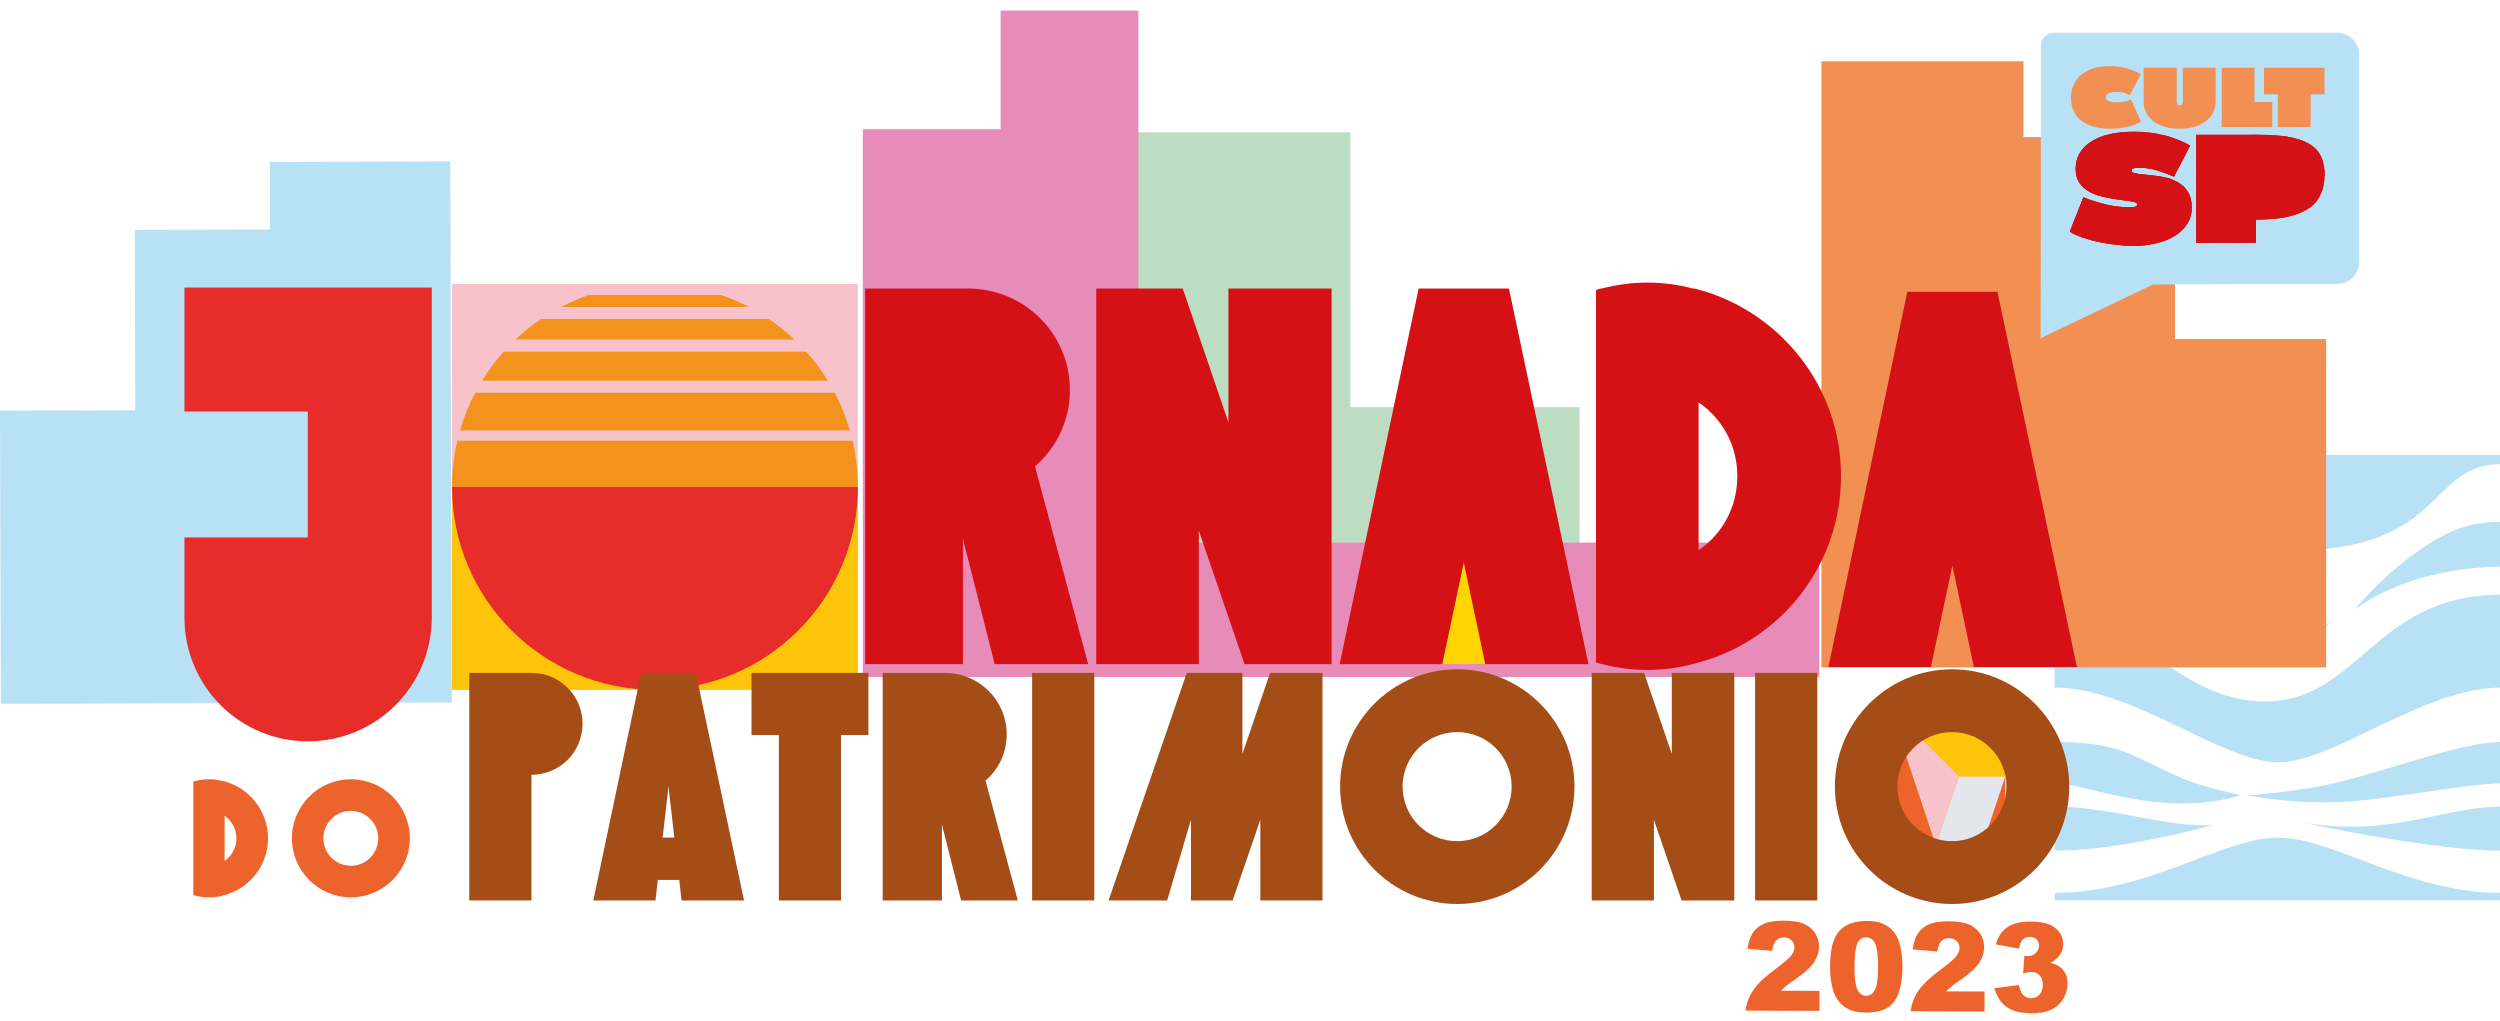 <?xml version="1.0" encoding="utf-8"?>
<!-- Generator: Adobe Illustrator 28.0.0, SVG Export Plug-In . SVG Version: 6.00 Build 0)  -->
<svg version="1.1" id="Camada_1" xmlns="http://www.w3.org/2000/svg" xmlns:xlink="http://www.w3.org/1999/xlink" x="0px" y="0px"
	 viewBox="0 0 935.16 381.83" style="enable-background:new 0 0 935.16 381.83;" xml:space="preserve">
<style type="text/css">
	.st0{fill:#B8E1F5;}
	.st1{fill:#F7C2C9;}
	.st2{fill:#FDC40A;}
	.st3{clip-path:url(#SVGID_00000173850401133710720930000013128177510851304325_);fill:#E62D29;}
	.st4{fill:#F3931D;}
	.st5{clip-path:url(#SVGID_00000034803008441267117590000007284389383396980391_);fill:#F3931D;}
	.st6{clip-path:url(#SVGID_00000006706708746465278510000017563611962880518804_);fill:#BDDDC3;}
	.st7{filter:url(#Adobe_OpacityMaskFilter);}
	.st8{enable-background:new    ;}
	.st9{opacity:0.92;clip-path:url(#SVGID_00000029752282748215763760000000770300274172501381_);fill:#020203;}
	.st10{mask:url(#SVGID_00000092427705850090337150000003753968071021135756_);}
	.st11{clip-path:url(#SVGID_00000106117395241321668980000010710087821545865907_);}
	.st12{clip-path:url(#SVGID_00000147209492958150250990000003545178884080376989_);fill:#E78BB9;}
	.st13{clip-path:url(#SVGID_00000073713457937066904860000012024460799858389914_);fill:#FED502;}
	.st14{clip-path:url(#SVGID_00000111890632102186973070000003937610776855473045_);fill:#FDC40A;}
	.st15{clip-path:url(#SVGID_00000033331809097109112530000006108326762699661712_);fill:#F7C2C9;}
	.st16{clip-path:url(#SVGID_00000073712484567103823180000011303040561328246688_);fill:#E3E7ED;}
	.st17{clip-path:url(#SVGID_00000061446538880652442760000015134415808651829143_);fill:#EC642C;}
	.st18{clip-path:url(#SVGID_00000137836334071932333800000018008067538339112609_);fill:#EC642C;}
	.st19{clip-path:url(#SVGID_00000042727311061483639570000007047347998335678638_);fill:#B8E1F5;}
	.st20{clip-path:url(#SVGID_00000061474104529008408110000011191819676541392525_);fill:#FFFFFF;}
	.st21{clip-path:url(#SVGID_00000043456489416457614880000015296841681261967282_);fill:#FFFFFF;}
	.st22{clip-path:url(#SVGID_00000123402413805824851440000013046318876037603988_);fill:#F28F53;}
	.st23{fill:#D61116;}
	.st24{fill:#A54D17;}
	.st25{fill:#E62D29;}
	.st26{fill:#EC642C;}
	.st27{clip-path:url(#SVGID_00000044168282566662374150000004571759675280134327_);fill:#D61116;}
	.st28{clip-path:url(#SVGID_00000070120046990164688480000000587961572452848558_);fill:#D61116;}
	.st29{fill:#F28F53;}
</style>
<g>
	<g>
		<g>
			<polygon class="st0" points="100.95,60.57 101.02,85.83 50.41,85.98 50.61,153.46 0,153.62 0.33,263.27 25.35,263.2 
				50.94,263.12 101.55,262.97 169.03,262.77 168.42,60.36 			"/>
			<rect x="169.09" y="106.22" class="st1" width="151.8" height="151.72"/>
			<rect x="169.09" y="182.12" class="st2" width="151.8" height="75.91"/>
			<g>
				<defs>
					<rect id="SVGID_1_" x="169.09" y="180.71" width="151.8" height="77.31"/>
				</defs>
				<clipPath id="SVGID_00000165950437532041166150000015513615755756669089_">
					<use xlink:href="#SVGID_1_"  style="overflow:visible;"/>
				</clipPath>
				<path style="clip-path:url(#SVGID_00000165950437532041166150000015513615755756669089_);fill:#E62D29;" d="M245,258.02
					c41.92,0,75.9-33.98,75.9-75.9h-151.8C169.09,224.04,203.07,258.02,245,258.02"/>
			</g>
			<g>
				<path class="st4" d="M269.84,110.38h-49.69c-3.55,1.23-6.99,2.71-10.28,4.44h70.25C276.82,113.1,273.39,111.61,269.84,110.38"/>
				<path class="st4" d="M192.82,127h104.35c-2.95-2.79-6.12-5.35-9.49-7.64h-85.37C198.94,121.65,195.76,124.21,192.82,127"/>
				<path class="st4" d="M180.32,142.39h129.35c-2.37-3.86-5.09-7.49-8.09-10.85H188.41C185.41,134.9,182.69,138.53,180.32,142.39"
					/>
				<path class="st4" d="M172.08,160.97H317.9c-1.42-4.91-3.33-9.61-5.65-14.06H177.74C175.41,151.36,173.5,156.06,172.08,160.97"/>
			</g>
			<g>
				<defs>
					<rect id="SVGID_00000044153734359412555230000010937805638373414275_" x="169.09" y="164.24" width="151.8" height="18.12"/>
				</defs>
				<clipPath id="SVGID_00000066480109930070842190000005588780995150883982_">
					<use xlink:href="#SVGID_00000044153734359412555230000010937805638373414275_"  style="overflow:visible;"/>
				</clipPath>
				<path style="clip-path:url(#SVGID_00000066480109930070842190000005588780995150883982_);fill:#F3931D;" d="M169.09,182.12
					h151.8c0-5.94-0.68-11.72-1.97-17.25H171.07C169.77,170.41,169.09,176.18,169.09,182.12"/>
			</g>
			<g>
				<defs>
					<rect id="SVGID_00000000904192281776294520000008214510520518444173_" x="409.45" y="49.51" width="181.42" height="198.7"/>
				</defs>
				<clipPath id="SVGID_00000166647786583456496170000004530404616130557345_">
					<use xlink:href="#SVGID_00000000904192281776294520000008214510520518444173_"  style="overflow:visible;"/>
				</clipPath>
				<polygon style="clip-path:url(#SVGID_00000166647786583456496170000004530404616130557345_);fill:#BDDDC3;" points="
					600.75,152.33 600.75,248.11 409.45,248.11 409.45,-39.25 505.1,-39.25 505.1,152.33 				"/>
			</g>
			<g>
				<defs>
					<filter id="Adobe_OpacityMaskFilter" filterUnits="userSpaceOnUse" x="321.32" y="2.83" width="360.7" height="252">
						<feColorMatrix  type="matrix" values="1 0 0 0 0  0 1 0 0 0  0 0 1 0 0  0 0 0 1 0"/>
					</filter>
				</defs>
				
					<mask maskUnits="userSpaceOnUse" x="321.32" y="2.83" width="360.7" height="252" id="SVGID_00000004531179757963922840000006250321527798996887_">
					<g class="st7">
						<rect x="321.32" y="2.83" width="360.7" height="251.99"/>
						<g class="st8">
							<g>
								<defs>
									<rect id="SVGID_00000142139294691805060360000017779204470974267034_" x="321.32" y="2.83" width="360.7" height="252"/>
								</defs>
								<clipPath id="SVGID_00000084520767826302886710000014046574329481422977_">
									<use xlink:href="#SVGID_00000142139294691805060360000017779204470974267034_"  style="overflow:visible;"/>
								</clipPath>
								
									<rect x="-127.57" y="-172.12" style="opacity:0.92;clip-path:url(#SVGID_00000084520767826302886710000014046574329481422977_);fill:#020203;" width="1176.96" height="1664.64"/>
							</g>
						</g>
					</g>
				</mask>
				<g style="mask:url(#SVGID_00000004531179757963922840000006250321527798996887_);">
					<g>
						<defs>
							<rect id="SVGID_00000018947725223077512210000006781543652770663343_" x="321.32" y="2.83" width="360.7" height="252"/>
						</defs>
						<clipPath id="SVGID_00000059290462750115032540000004603476258702448778_">
							<use xlink:href="#SVGID_00000018947725223077512210000006781543652770663343_"  style="overflow:visible;"/>
						</clipPath>
						<g style="clip-path:url(#SVGID_00000059290462750115032540000004603476258702448778_);">
							<defs>
								<rect id="SVGID_00000129921204432455112150000002097395211911216808_" x="322.62" y="3.95" width="357.9" height="249.3"/>
							</defs>
							<clipPath id="SVGID_00000079463402086491133040000018043550107460364733_">
								<use xlink:href="#SVGID_00000129921204432455112150000002097395211911216808_"  style="overflow:visible;"/>
							</clipPath>
							<polygon style="clip-path:url(#SVGID_00000079463402086491133040000018043550107460364733_);fill:#E78BB9;" points="
								322.75,253.78 322.75,48.33 374.29,48.33 374.29,3.95 425.84,3.95 425.84,202.96 680.69,202.96 680.69,253.78 							"/>
						</g>
					</g>
				</g>
			</g>
			<g>
				<defs>
					<rect id="SVGID_00000157298592109244550090000013726001450281594508_" x="509.82" y="184" width="71.58" height="64.42"/>
				</defs>
				<clipPath id="SVGID_00000030487721116577092340000017382373093650047153_">
					<use xlink:href="#SVGID_00000157298592109244550090000013726001450281594508_"  style="overflow:visible;"/>
				</clipPath>
				<path style="clip-path:url(#SVGID_00000030487721116577092340000017382373093650047153_);fill:#FED502;" d="M545.59,248.37
					h-35.03c-0.28,0-0.49-0.12-0.63-0.37c-0.14-0.25-0.14-0.5,0-0.75l17.5-31.4l17.54-31.39c0.06-0.12,0.15-0.21,0.26-0.28
					c0.11-0.07,0.23-0.1,0.36-0.1s0.25,0.03,0.37,0.1c0.11,0.07,0.2,0.16,0.26,0.28l17.52,31.39l17.52,31.4
					c0.13,0.25,0.13,0.5,0,0.75c-0.14,0.25-0.35,0.37-0.63,0.37H545.59z"/>
			</g>
			<g>
				<defs>
					<rect id="SVGID_00000170257334038395382260000016378673177958300049_" x="698.25" y="264.59" width="51.84" height="51.84"/>
				</defs>
				<clipPath id="SVGID_00000003819989029916034010000018232375279704039575_">
					<use xlink:href="#SVGID_00000170257334038395382260000016378673177958300049_"  style="overflow:visible;"/>
				</clipPath>
				
					<rect x="698.25" y="264.59" style="clip-path:url(#SVGID_00000003819989029916034010000018232375279704039575_);fill:#FDC40A;" width="51.84" height="51.84"/>
			</g>
			<g>
				<defs>
					<rect id="SVGID_00000066495043605009399250000011001852376666885007_" x="706.73" y="264.59" width="26.35" height="51.84"/>
				</defs>
				<clipPath id="SVGID_00000160897398759966806470000008093774601549292428_">
					<use xlink:href="#SVGID_00000066495043605009399250000011001852376666885007_"  style="overflow:visible;"/>
				</clipPath>
				<polygon style="clip-path:url(#SVGID_00000160897398759966806470000008093774601549292428_);fill:#F7C2C9;" points="
					706.89,264.59 732.81,290.51 724.17,316.42 				"/>
			</g>
			<g>
				<defs>
					<rect id="SVGID_00000002357798717600740640000015385081450116504750_" x="723.2" y="289.41" width="26.89" height="27.01"/>
				</defs>
				<clipPath id="SVGID_00000129189662006359974970000014384507956321148560_">
					<use xlink:href="#SVGID_00000002357798717600740640000015385081450116504750_"  style="overflow:visible;"/>
				</clipPath>
				<polygon style="clip-path:url(#SVGID_00000129189662006359974970000014384507956321148560_);fill:#E3E7ED;" points="
					732.81,290.51 750.09,290.51 750.09,316.42 724.17,316.42 				"/>
			</g>
			<g>
				<defs>
					<rect id="SVGID_00000158736539454732955440000002367233645716403389_" x="698.25" y="264.59" width="26.59" height="51.84"/>
				</defs>
				<clipPath id="SVGID_00000120551458318691089930000005781687122178337726_">
					<use xlink:href="#SVGID_00000158736539454732955440000002367233645716403389_"  style="overflow:visible;"/>
				</clipPath>
				<polygon style="clip-path:url(#SVGID_00000120551458318691089930000005781687122178337726_);fill:#EC642C;" points="
					698.25,290.51 698.25,316.42 724.17,316.42 706.89,264.59 				"/>
			</g>
			<g>
				<defs>
					<rect id="SVGID_00000173867323691187166040000011757466123604804542_" x="741.31" y="289.41" width="8.78" height="27.01"/>
				</defs>
				<clipPath id="SVGID_00000146484705136547785190000012975612249348879530_">
					<use xlink:href="#SVGID_00000173867323691187166040000011757466123604804542_"  style="overflow:visible;"/>
				</clipPath>
				<polygon style="clip-path:url(#SVGID_00000146484705136547785190000012975612249348879530_);fill:#EC642C;" points="
					741.45,316.42 750.09,316.42 750.09,290.51 				"/>
			</g>
			<g>
				<defs>
					<rect id="SVGID_00000047768798685110922360000014803405390939222460_" x="768.55" y="170.21" width="166.61" height="166.61"/>
				</defs>
				<clipPath id="SVGID_00000007400541127295250170000012469492350155216556_">
					<use xlink:href="#SVGID_00000047768798685110922360000014803405390939222460_"  style="overflow:visible;"/>
				</clipPath>
				
					<rect x="768.55" y="170.21" style="clip-path:url(#SVGID_00000007400541127295250170000012469492350155216556_);fill:#B8E1F5;" width="167.17" height="167.17"/>
			</g>
			<g>
				<defs>
					<rect id="SVGID_00000075160674419942343730000002979020684470876808_" x="768.55" y="256.47" width="166.61" height="79.06"/>
				</defs>
				<clipPath id="SVGID_00000168082997562080577760000008575448755844061578_">
					<use xlink:href="#SVGID_00000075160674419942343730000002979020684470876808_"  style="overflow:visible;"/>
				</clipPath>
				<path style="clip-path:url(#SVGID_00000168082997562080577760000008575448755844061578_);fill:#FFFFFF;" d="M768.55,257.18
					v20.35c25.48,0.02,28.89,5.5,47.57,13.54c8.49,3.65,22.14,6.34,22.14,6.34c-29.23,9.14-57.66-4.4-69.71-4.4v8.7
					c21.59,0.01,43.5,8.38,59.61,6.77c0,0-35.11,9.98-59.61,9.67v15.84c35.5,0,62.69-20.67,83.59-20.67
					c20.9,0,48.09,20.67,83.59,20.67v-15.84c-24.5,0.32-74.03-10.38-74.03-10.38c32.95,5.44,52.44-6.05,74.03-6.05v-8.7
					c-12.05,0.01-43.2,6.15-58.7,6.88c-10.26,0.48-18.67-0.05-24.89-0.73c-6.81-0.74-10.99-1.66-12.08-1.63
					c0,0,5.01-0.28,12.08-1.11c6.87-0.8,15.68-2.09,23.74-4.12c20.68-5.2,45.62-14.75,59.85-14.76v-20.35
					c-29.31,0-62.69,27.96-83.59,27.96C831.24,285.14,797.85,257.18,768.55,257.18"/>
			</g>
			<g>
				<defs>
					<rect id="SVGID_00000023972416247276062800000000562006122725419414_" x="768.55" y="172.48" width="166.61" height="90.58"/>
				</defs>
				<clipPath id="SVGID_00000141440591238205952820000014986108810104677014_">
					<use xlink:href="#SVGID_00000023972416247276062800000000562006122725419414_"  style="overflow:visible;"/>
				</clipPath>
				<path style="clip-path:url(#SVGID_00000141440591238205952820000014986108810104677014_);fill:#FFFFFF;" d="M908.33,203.59
					c9.86-6.31,17.32-8.38,27.39-8.38v-21.62c-27.2,0-20.9,30.75-75,32.36c-54.1,1.62-63.19-32.36-92.17-32.36v21.62
					c14.4,0,40.26,15.25,57.25,30.08c16.98,14.83,45.56,7.74,45.56,7.74s-7.95,9.67-35.46,7.74c-27.51-1.94-49.44-28.78-67.35-28.78
					v10.45c20.9,0,43.16,39.93,78.63,39.93c35.46,0,40.71-39.93,88.54-39.93V212c0,0-31.71-0.96-54.78,15.95
					C880.94,227.95,891.53,214.33,908.33,203.59"/>
			</g>
			<g>
				<defs>
					<rect id="SVGID_00000090284915586906652650000010876641816999668923_" x="681.29" y="22.6" width="188.83" height="227.06"/>
				</defs>
				<clipPath id="SVGID_00000072240731133045232880000013061459286361770894_">
					<use xlink:href="#SVGID_00000090284915586906652650000010876641816999668923_"  style="overflow:visible;"/>
				</clipPath>
				<polygon style="clip-path:url(#SVGID_00000072240731133045232880000013061459286361770894_);fill:#F28F53;" points="
					681.33,22.92 756.91,22.92 756.91,51.26 813.6,51.26 813.6,126.84 870.28,126.84 870.28,249.65 681.33,249.65 				"/>
			</g>
			<g>
				<polygon class="st23" points="776.89,249.49 747.17,109.16 713.45,109.16 683.94,249.49 722.28,249.49 730.31,211.55 
					738.34,249.49 				"/>
				<path class="st24" d="M198.8,251.7h-23.26v85.12h23.26v-47c10.6,0,19.12-8.52,19.12-19.12
					C217.92,260.22,209.39,251.7,198.8,251.7"/>
				<path class="st24" d="M254.94,336.82h23.38l-18.03-85.12h-20.45l-17.91,85.12h23.26l0.86-7.67h8.04L254.94,336.82z
					 M247.87,313.31l2.19-19.12l2.19,19.12H247.87z"/>
				<polygon class="st24" points="324.83,251.7 281.11,251.7 281.11,274.96 291.34,274.96 291.34,336.82 314.6,336.82 314.6,274.96 
					324.83,274.96 				"/>
				<path class="st24" d="M380.72,336.82l-12.06-44.81c4.87-4.27,7.91-10.35,7.91-17.29c0-12.78-10.35-23.01-23.14-23.01h-1.09
					h-22.16v85.12h22.16v-28.37l7.18,28.37H380.72z"/>
				<rect x="386.08" y="251.7" class="st24" width="23.26" height="85.12"/>
				<polygon class="st24" points="494.7,251.7 475.09,251.7 464.74,282.02 464.74,251.7 443.92,251.7 414.69,336.82 436.61,336.82 
					445.5,306.62 445.5,336.82 461.09,336.82 471.44,306.62 471.44,336.82 494.7,336.82 				"/>
				<path class="st24" d="M545.11,250.35c-24.23,0-43.83,19.73-43.83,43.84c0,24.24,19.6,43.96,43.83,43.96
					c24.24,0,43.84-19.73,43.84-43.96C588.95,270.09,569.34,250.35,545.11,250.35 M545.11,314.65c-11.32,0-20.45-9.13-20.45-20.46
					c0-11.2,9.13-20.34,20.45-20.34c11.21,0,20.34,9.14,20.34,20.34C565.44,305.52,556.31,314.65,545.11,314.65"/>
				<polygon class="st24" points="625.36,251.7 625.36,282.02 615,251.7 595.4,251.7 595.4,336.82 618.66,336.82 618.66,306.62 
					629.01,336.82 648.74,336.82 648.74,251.7 				"/>
				<rect x="656.53" y="251.7" class="st24" width="23.26" height="85.12"/>
				<path class="st24" d="M730.2,250.35c-24.23,0-43.83,19.73-43.83,43.84c0,24.24,19.6,43.96,43.83,43.96
					c24.24,0,43.84-19.73,43.84-43.96C774.04,270.09,754.43,250.35,730.2,250.35 M730.2,314.65c-11.32,0-20.45-9.13-20.45-20.46
					c0-11.2,9.13-20.34,20.45-20.34c11.21,0,20.34,9.14,20.34,20.34C750.53,305.52,741.4,314.65,730.2,314.65"/>
			</g>
			<g>
				<path class="st25" d="M68.99,107.55v46.38h46.14v47.11H68.99v29.87c0,25.74,20.65,46.38,46.14,46.38
					c25.73,0,46.38-20.64,46.38-46.38V107.55H68.99z"/>
				<path class="st23" d="M407.05,248.43l-19.9-73.97c8.04-7.03,13.06-17.09,13.06-28.55c0-21.1-17.08-37.99-38.19-37.99h-1.81
					h-36.59v140.51h36.59v-46.84l11.86,46.84H407.05z"/>
				<polygon class="st23" points="459.51,107.92 459.51,157.97 442.42,107.92 410.06,107.92 410.06,248.43 448.45,248.43 
					448.45,198.57 465.54,248.43 498.1,248.43 498.1,107.92 				"/>
				<polygon class="st23" points="594.19,248.43 564.43,107.92 530.66,107.92 501.11,248.43 539.51,248.43 547.55,210.44 
					555.59,248.43 				"/>
				<path class="st23" d="M635.39,108.32c-0.8-0.2-1.41-0.41-2.21-0.41c-5.42-1.4-11.05-2.21-16.88-2.21
					c-5.83,0-11.66,0.8-17.09,2.21c-0.8,0-1.61,0.41-2.21,0.6v139.3c0.6,0.21,1.41,0.4,2.21,0.6c5.43,1.41,11.26,2.21,17.09,2.21
					c5.83,0,11.46-0.8,16.88-2.21c0.8-0.2,1.41-0.4,2.21-0.6c30.75-8.24,53.27-36.38,53.27-69.75
					C688.66,144.9,666.14,116.76,635.39,108.32 M635.39,205.81v-55.28c8.85,6.03,14.48,16.08,14.48,27.54
					C649.87,189.73,644.24,199.78,635.39,205.81"/>
				<path class="st26" d="M84.02,292.29c-0.24-0.06-0.42-0.12-0.67-0.12c-1.65-0.43-3.37-0.68-5.15-0.68
					c-1.78,0-3.55,0.24-5.21,0.68c-0.24,0-0.49,0.12-0.67,0.18v42.46c0.18,0.06,0.42,0.12,0.67,0.19c1.66,0.43,3.44,0.68,5.21,0.68
					c1.77,0,3.49-0.24,5.15-0.68c0.24-0.06,0.42-0.12,0.67-0.19c9.37-2.51,16.24-11.09,16.24-21.26
					C100.26,303.44,93.4,294.87,84.02,292.29 M84.02,322.01v-16.84c2.7,1.83,4.41,4.9,4.41,8.39
					C88.43,317.1,86.72,320.17,84.02,322.01"/>
				<path class="st26" d="M131.25,291.5c-12.19,0-22.06,9.93-22.06,22.05c0,12.19,9.87,22.12,22.06,22.12
					c12.19,0,22.06-9.93,22.06-22.12C153.31,301.42,143.45,291.5,131.25,291.5 M131.25,323.85c-5.7,0-10.29-4.59-10.29-10.29
					c0-5.64,4.59-10.23,10.29-10.23c5.64,0,10.23,4.59,10.23,10.23C141.48,319.25,136.89,323.85,131.25,323.85"/>
			</g>
		</g>
		<g>
			<path class="st26" d="M680.57,378.14l-27.63-0.1c0.33-2.73,1.3-5.29,2.91-7.69c1.61-2.4,4.64-5.22,9.06-8.48
				c2.71-2,4.44-3.51,5.19-4.55c0.76-1.04,1.14-2.02,1.14-2.96c0-1.01-0.37-1.87-1.11-2.59c-0.74-0.72-1.68-1.08-2.81-1.08
				c-1.18,0-2.14,0.36-2.89,1.1c-0.75,0.74-1.25,2.04-1.52,3.91l-9.22-0.78c0.37-2.59,1.04-4.61,2.01-6.06
				c0.97-1.45,2.33-2.56,4.09-3.33c1.76-0.77,4.19-1.15,7.3-1.14c3.24,0.01,5.76,0.39,7.56,1.13c1.8,0.75,3.21,1.89,4.24,3.42
				c1.03,1.53,1.54,3.25,1.53,5.15c-0.01,2.02-0.61,3.95-1.8,5.78c-1.19,1.83-3.35,3.85-6.48,6.04c-1.86,1.27-3.1,2.17-3.73,2.68
				c-0.63,0.51-1.36,1.18-2.21,2l14.38,0.05L680.57,378.14z"/>
			<path class="st26" d="M684.56,361.45c0.02-6.3,1.17-10.7,3.45-13.21c2.28-2.51,5.74-3.75,10.38-3.74
				c2.23,0.01,4.06,0.29,5.49,0.85c1.43,0.56,2.59,1.28,3.5,2.16c0.9,0.88,1.61,1.81,2.13,2.79c0.52,0.97,0.93,2.11,1.24,3.41
				c0.61,2.47,0.91,5.05,0.9,7.74c-0.02,6.01-1.06,10.41-3.1,13.19c-2.04,2.78-5.55,4.16-10.53,4.14c-2.79-0.01-5.04-0.46-6.75-1.36
				s-3.12-2.2-4.21-3.93c-0.79-1.22-1.41-2.89-1.85-5.01C684.77,366.35,684.55,364.01,684.56,361.45z M693.7,361.5
				c-0.02,4.22,0.35,7.1,1.09,8.65c0.74,1.55,1.82,2.32,3.24,2.33c0.93,0,1.75-0.32,2.43-0.97c0.69-0.65,1.2-1.69,1.53-3.1
				c0.33-1.42,0.5-3.62,0.51-6.62c0.02-4.4-0.35-7.36-1.09-8.88c-0.74-1.52-1.86-2.28-3.35-2.29c-1.52,0-2.63,0.76-3.31,2.31
				C694.06,354.47,693.71,357.33,693.7,361.5z"/>
			<path class="st26" d="M742.33,378.37l-27.63-0.1c0.33-2.73,1.3-5.29,2.91-7.69c1.61-2.4,4.64-5.22,9.06-8.48
				c2.71-2,4.44-3.51,5.19-4.55c0.76-1.04,1.14-2.02,1.14-2.96c0-1.01-0.37-1.87-1.11-2.59c-0.74-0.72-1.68-1.08-2.81-1.08
				c-1.18,0-2.14,0.36-2.89,1.1s-1.25,2.04-1.52,3.91l-9.22-0.78c0.37-2.59,1.04-4.61,2.01-6.06c0.97-1.45,2.33-2.56,4.09-3.33
				c1.76-0.77,4.19-1.15,7.3-1.14c3.24,0.01,5.76,0.39,7.56,1.14s3.21,1.88,4.24,3.42c1.03,1.53,1.54,3.25,1.53,5.15
				c-0.01,2.02-0.61,3.95-1.8,5.78c-1.19,1.83-3.35,3.85-6.48,6.04c-1.86,1.28-3.1,2.17-3.73,2.68c-0.63,0.51-1.36,1.18-2.21,2
				l14.38,0.05L742.33,378.37z"/>
			<path class="st26" d="M755.28,354.86l-8.7-1.59c0.73-2.77,2.13-4.89,4.19-6.36c2.06-1.47,4.98-2.2,8.75-2.18
				c4.33,0.02,7.45,0.83,9.37,2.45c1.92,1.62,2.88,3.65,2.87,6.09c-0.01,1.43-0.4,2.73-1.19,3.88c-0.79,1.16-1.98,2.17-3.56,3.04
				c1.28,0.32,2.26,0.69,2.93,1.12c1.1,0.68,1.95,1.58,2.56,2.69c0.61,1.11,0.91,2.43,0.9,3.97c-0.01,1.93-0.52,3.78-1.53,5.54
				c-1.02,1.77-2.48,3.13-4.38,4.08c-1.9,0.95-4.4,1.42-7.49,1.41c-3.01-0.01-5.39-0.38-7.13-1.09c-1.74-0.71-3.17-1.76-4.28-3.12
				c-1.12-1.37-1.97-3.08-2.57-5.15l9.21-1.19c0.35,1.85,0.91,3.14,1.67,3.86s1.73,1.08,2.9,1.08c1.24,0,2.27-0.44,3.09-1.34
				s1.24-2.11,1.25-3.61c0.01-1.54-0.39-2.73-1.17-3.58c-0.79-0.85-1.86-1.27-3.22-1.28c-0.72,0-1.72,0.17-2.99,0.53l0.5-6.58
				c0.51,0.08,0.91,0.12,1.2,0.12c1.21,0,2.21-0.38,3.02-1.14s1.22-1.68,1.22-2.73c0-1.01-0.3-1.82-0.9-2.42
				c-0.6-0.6-1.43-0.91-2.48-0.91c-1.08,0-1.97,0.32-2.65,0.97S755.53,353.22,755.28,354.86z"/>
		</g>
		<path class="st0" d="M874.24,12.26h-24.12h0H806.8h-3.98h-34.54c-2.68,0-4.88,2.18-4.88,4.84V88.3l-0.08,37.85l-0.39,0.35
			l0.18-0.09l-0.1,0.09l0.3-0.14l0,0.14l41.99-20.04l31.63-0.2h37.29c4.54,0,8.26-3.68,8.26-8.19v-8.19V28.63v-8.19
			C882.5,15.94,878.78,12.26,874.24,12.26z"/>
		<g>
			<g>
				<g>
					<defs>
						<path id="SVGID_00000170961135115845029470000002870739978034036870_" d="M782.21,52.98c-3.85,2.46-5.77,5.86-5.77,10.19
							c0,1.99,0.42,3.64,1.25,4.96c0.85,1.35,1.96,2.43,3.32,3.24c1.28,0.81,2.78,1.45,4.49,1.94c1.67,0.47,3.3,0.82,4.9,1.04
							c1.11,0.19,2.62,0.4,4.55,0.65c1.26,0.15,2.35,0.32,3.26,0.51c0.84,0.23,1.25,0.55,1.25,0.99c0,0.34-0.19,0.59-0.58,0.76
							c-0.45,0.19-1.22,0.28-2.33,0.28c-2.7,0-5.53-0.33-8.48-0.99c-3.09-0.69-6-1.61-8.72-2.76l-5.13,12.87
							c1.15,0.73,2.68,1.44,4.61,2.11c2.02,0.71,4.05,1.28,6.09,1.69c2.25,0.53,4.5,0.89,6.73,1.1c2.12,0.26,4.27,0.39,6.44,0.39
							c4.3,0,8.08-0.6,11.34-1.8c3.23-1.13,5.77-2.78,7.64-4.96c1.85-2.16,2.77-4.64,2.77-7.43c0-2.29-0.4-4.16-1.19-5.6
							c-0.86-1.46-1.93-2.63-3.24-3.49c-1.48-0.94-2.95-1.61-4.4-2.03c-2.02-0.49-3.61-0.8-4.78-0.93
							c-2.39-0.24-3.87-0.39-4.43-0.45c-1.18-0.06-2.25-0.22-3.21-0.48c-0.84-0.17-1.25-0.49-1.25-0.96c0-0.73,0.87-1.1,2.62-1.1
							c2.27,0,4.44,0.3,6.5,0.9c2.35,0.69,4.6,1.5,6.73,2.42l6.09-11.57c-2.68-1.56-5.84-2.83-9.47-3.8
							c-3.67-0.94-7.54-1.41-11.6-1.41C791.38,49.27,786.04,50.5,782.21,52.98"/>
					</defs>
					<use xlink:href="#SVGID_00000170961135115845029470000002870739978034036870_"  style="overflow:visible;fill:#D61116;"/>
					<clipPath id="SVGID_00000140729925616102843040000008451172705359782569_">
						<use xlink:href="#SVGID_00000170961135115845029470000002870739978034036870_"  style="overflow:visible;"/>
					</clipPath>
					
						<rect x="771.36" y="6.71" style="clip-path:url(#SVGID_00000140729925616102843040000008451172705359782569_);fill:#D61116;" width="145.3" height="181.03"/>
					
						<rect x="841.83" y="57.53" style="clip-path:url(#SVGID_00000140729925616102843040000008451172705359782569_);fill:#D61116;" width="78.3" height="2.49"/>
					
						<rect x="841.83" y="63.42" style="clip-path:url(#SVGID_00000140729925616102843040000008451172705359782569_);fill:#D61116;" width="78.3" height="2.49"/>
					
						<rect x="841.83" y="69.3" style="clip-path:url(#SVGID_00000140729925616102843040000008451172705359782569_);fill:#D61116;" width="78.3" height="2.49"/>
					
						<rect x="841.83" y="75.19" style="clip-path:url(#SVGID_00000140729925616102843040000008451172705359782569_);fill:#D61116;" width="78.3" height="2.49"/>
					
						<rect x="841.83" y="81.08" style="clip-path:url(#SVGID_00000140729925616102843040000008451172705359782569_);fill:#D61116;" width="78.3" height="2.49"/>
					
						<rect x="841.83" y="86.97" style="clip-path:url(#SVGID_00000140729925616102843040000008451172705359782569_);fill:#D61116;" width="78.3" height="2.49"/>
					
						<rect x="841.83" y="92.85" style="clip-path:url(#SVGID_00000140729925616102843040000008451172705359782569_);fill:#D61116;" width="78.3" height="2.49"/>
					
						<rect x="841.83" y="98.74" style="clip-path:url(#SVGID_00000140729925616102843040000008451172705359782569_);fill:#D61116;" width="78.3" height="2.49"/>
					
						<rect x="841.83" y="104.63" style="clip-path:url(#SVGID_00000140729925616102843040000008451172705359782569_);fill:#D61116;" width="78.3" height="2.49"/>
					
						<rect x="841.83" y="110.52" style="clip-path:url(#SVGID_00000140729925616102843040000008451172705359782569_);fill:#D61116;" width="78.3" height="2.49"/>
					
						<rect x="841.83" y="116.4" style="clip-path:url(#SVGID_00000140729925616102843040000008451172705359782569_);fill:#D61116;" width="78.3" height="2.49"/>
					
						<rect x="841.83" y="122.29" style="clip-path:url(#SVGID_00000140729925616102843040000008451172705359782569_);fill:#D61116;" width="78.3" height="2.49"/>
					
						<rect x="841.83" y="128.18" style="clip-path:url(#SVGID_00000140729925616102843040000008451172705359782569_);fill:#D61116;" width="78.3" height="2.49"/>
					
						<rect x="841.83" y="134.07" style="clip-path:url(#SVGID_00000140729925616102843040000008451172705359782569_);fill:#D61116;" width="78.3" height="2.49"/>
					
						<rect x="826.66" y="57.53" style="clip-path:url(#SVGID_00000140729925616102843040000008451172705359782569_);fill:#D61116;" width="8.83" height="2.49"/>
					
						<rect x="826.66" y="63.42" style="clip-path:url(#SVGID_00000140729925616102843040000008451172705359782569_);fill:#D61116;" width="8.83" height="2.49"/>
					
						<rect x="826.66" y="69.3" style="clip-path:url(#SVGID_00000140729925616102843040000008451172705359782569_);fill:#D61116;" width="8.83" height="2.49"/>
					
						<rect x="826.66" y="75.19" style="clip-path:url(#SVGID_00000140729925616102843040000008451172705359782569_);fill:#D61116;" width="8.83" height="2.49"/>
					
						<rect x="826.66" y="81.08" style="clip-path:url(#SVGID_00000140729925616102843040000008451172705359782569_);fill:#D61116;" width="8.83" height="2.49"/>
					
						<rect x="826.66" y="86.97" style="clip-path:url(#SVGID_00000140729925616102843040000008451172705359782569_);fill:#D61116;" width="8.83" height="2.49"/>
					
						<rect x="826.66" y="92.85" style="clip-path:url(#SVGID_00000140729925616102843040000008451172705359782569_);fill:#D61116;" width="8.83" height="2.49"/>
					
						<rect x="826.66" y="98.74" style="clip-path:url(#SVGID_00000140729925616102843040000008451172705359782569_);fill:#D61116;" width="8.83" height="2.49"/>
					
						<rect x="826.66" y="104.63" style="clip-path:url(#SVGID_00000140729925616102843040000008451172705359782569_);fill:#D61116;" width="8.83" height="2.49"/>
					
						<rect x="826.66" y="110.52" style="clip-path:url(#SVGID_00000140729925616102843040000008451172705359782569_);fill:#D61116;" width="8.83" height="2.49"/>
					
						<rect x="826.66" y="116.4" style="clip-path:url(#SVGID_00000140729925616102843040000008451172705359782569_);fill:#D61116;" width="8.83" height="2.49"/>
					
						<rect x="826.66" y="122.29" style="clip-path:url(#SVGID_00000140729925616102843040000008451172705359782569_);fill:#D61116;" width="8.83" height="2.49"/>
					
						<rect x="826.66" y="128.18" style="clip-path:url(#SVGID_00000140729925616102843040000008451172705359782569_);fill:#D61116;" width="8.83" height="2.49"/>
					
						<rect x="826.66" y="134.07" style="clip-path:url(#SVGID_00000140729925616102843040000008451172705359782569_);fill:#D61116;" width="8.83" height="2.49"/>
					
						<rect x="835.49" y="60.02" style="clip-path:url(#SVGID_00000140729925616102843040000008451172705359782569_);fill:#D61116;" width="6.34" height="3.4"/>
					
						<rect x="835.49" y="65.91" style="clip-path:url(#SVGID_00000140729925616102843040000008451172705359782569_);fill:#D61116;" width="6.34" height="3.4"/>
					
						<rect x="835.49" y="71.79" style="clip-path:url(#SVGID_00000140729925616102843040000008451172705359782569_);fill:#D61116;" width="6.34" height="3.4"/>
					
						<rect x="835.49" y="77.68" style="clip-path:url(#SVGID_00000140729925616102843040000008451172705359782569_);fill:#D61116;" width="6.34" height="3.4"/>
					
						<rect x="835.49" y="83.57" style="clip-path:url(#SVGID_00000140729925616102843040000008451172705359782569_);fill:#D61116;" width="6.34" height="3.4"/>
					
						<rect x="835.49" y="89.46" style="clip-path:url(#SVGID_00000140729925616102843040000008451172705359782569_);fill:#D61116;" width="6.34" height="3.4"/>
					
						<rect x="835.49" y="95.34" style="clip-path:url(#SVGID_00000140729925616102843040000008451172705359782569_);fill:#D61116;" width="6.34" height="3.4"/>
					
						<rect x="835.49" y="101.23" style="clip-path:url(#SVGID_00000140729925616102843040000008451172705359782569_);fill:#D61116;" width="6.34" height="3.4"/>
					
						<rect x="835.49" y="107.12" style="clip-path:url(#SVGID_00000140729925616102843040000008451172705359782569_);fill:#D61116;" width="6.34" height="3.4"/>
					
						<rect x="835.49" y="113.01" style="clip-path:url(#SVGID_00000140729925616102843040000008451172705359782569_);fill:#D61116;" width="6.34" height="3.4"/>
					
						<rect x="835.49" y="118.89" style="clip-path:url(#SVGID_00000140729925616102843040000008451172705359782569_);fill:#D61116;" width="6.34" height="3.4"/>
					
						<rect x="835.49" y="124.78" style="clip-path:url(#SVGID_00000140729925616102843040000008451172705359782569_);fill:#D61116;" width="6.34" height="3.4"/>
					
						<rect x="835.49" y="130.67" style="clip-path:url(#SVGID_00000140729925616102843040000008451172705359782569_);fill:#D61116;" width="6.34" height="3.4"/>
					
						<rect x="820.33" y="60.02" style="clip-path:url(#SVGID_00000140729925616102843040000008451172705359782569_);fill:#D61116;" width="6.34" height="3.4"/>
					
						<rect x="820.33" y="65.91" style="clip-path:url(#SVGID_00000140729925616102843040000008451172705359782569_);fill:#D61116;" width="6.34" height="3.4"/>
					
						<rect x="820.33" y="71.79" style="clip-path:url(#SVGID_00000140729925616102843040000008451172705359782569_);fill:#D61116;" width="6.34" height="3.4"/>
					
						<rect x="820.33" y="77.68" style="clip-path:url(#SVGID_00000140729925616102843040000008451172705359782569_);fill:#D61116;" width="6.34" height="3.4"/>
					
						<rect x="820.33" y="83.57" style="clip-path:url(#SVGID_00000140729925616102843040000008451172705359782569_);fill:#D61116;" width="6.34" height="3.4"/>
					
						<rect x="820.33" y="89.46" style="clip-path:url(#SVGID_00000140729925616102843040000008451172705359782569_);fill:#D61116;" width="6.34" height="3.4"/>
					
						<rect x="820.33" y="95.34" style="clip-path:url(#SVGID_00000140729925616102843040000008451172705359782569_);fill:#D61116;" width="6.34" height="3.4"/>
					
						<rect x="820.33" y="101.23" style="clip-path:url(#SVGID_00000140729925616102843040000008451172705359782569_);fill:#D61116;" width="6.34" height="3.4"/>
					
						<rect x="820.33" y="107.12" style="clip-path:url(#SVGID_00000140729925616102843040000008451172705359782569_);fill:#D61116;" width="6.34" height="3.4"/>
					
						<rect x="820.33" y="113.01" style="clip-path:url(#SVGID_00000140729925616102843040000008451172705359782569_);fill:#D61116;" width="6.34" height="3.4"/>
					
						<rect x="820.33" y="118.89" style="clip-path:url(#SVGID_00000140729925616102843040000008451172705359782569_);fill:#D61116;" width="6.34" height="3.4"/>
					
						<rect x="820.33" y="124.78" style="clip-path:url(#SVGID_00000140729925616102843040000008451172705359782569_);fill:#D61116;" width="6.34" height="3.4"/>
					
						<rect x="820.33" y="130.67" style="clip-path:url(#SVGID_00000140729925616102843040000008451172705359782569_);fill:#D61116;" width="6.34" height="3.4"/>
					
						<rect x="888.92" y="32.4" style="clip-path:url(#SVGID_00000140729925616102843040000008451172705359782569_);fill:#D61116;" width="2.49" height="25.15"/>
					
						<rect x="883.03" y="32.4" style="clip-path:url(#SVGID_00000140729925616102843040000008451172705359782569_);fill:#D61116;" width="2.49" height="25.15"/>
					
						<rect x="877.14" y="32.4" style="clip-path:url(#SVGID_00000140729925616102843040000008451172705359782569_);fill:#D61116;" width="2.49" height="25.15"/>
					
						<rect x="871.26" y="32.4" style="clip-path:url(#SVGID_00000140729925616102843040000008451172705359782569_);fill:#D61116;" width="2.49" height="25.15"/>
					
						<rect x="865.37" y="32.4" style="clip-path:url(#SVGID_00000140729925616102843040000008451172705359782569_);fill:#D61116;" width="2.49" height="25.15"/>
					
						<rect x="859.48" y="32.4" style="clip-path:url(#SVGID_00000140729925616102843040000008451172705359782569_);fill:#D61116;" width="2.49" height="25.15"/>
					
						<rect x="853.59" y="32.4" style="clip-path:url(#SVGID_00000140729925616102843040000008451172705359782569_);fill:#D61116;" width="2.49" height="25.15"/>
					
						<rect x="847.71" y="32.4" style="clip-path:url(#SVGID_00000140729925616102843040000008451172705359782569_);fill:#D61116;" width="2.49" height="25.15"/>
					
						<rect x="841.82" y="32.4" style="clip-path:url(#SVGID_00000140729925616102843040000008451172705359782569_);fill:#D61116;" width="2.49" height="25.15"/>
					
						<rect x="888.92" y="16.96" style="clip-path:url(#SVGID_00000140729925616102843040000008451172705359782569_);fill:#D61116;" width="2.49" height="8.99"/>
					
						<rect x="883.03" y="16.96" style="clip-path:url(#SVGID_00000140729925616102843040000008451172705359782569_);fill:#D61116;" width="2.49" height="8.99"/>
					
						<rect x="877.14" y="16.96" style="clip-path:url(#SVGID_00000140729925616102843040000008451172705359782569_);fill:#D61116;" width="2.49" height="8.99"/>
					
						<rect x="871.26" y="16.96" style="clip-path:url(#SVGID_00000140729925616102843040000008451172705359782569_);fill:#D61116;" width="2.49" height="8.99"/>
					
						<rect x="865.37" y="16.96" style="clip-path:url(#SVGID_00000140729925616102843040000008451172705359782569_);fill:#D61116;" width="2.49" height="8.99"/>
					
						<rect x="859.48" y="16.96" style="clip-path:url(#SVGID_00000140729925616102843040000008451172705359782569_);fill:#D61116;" width="2.49" height="8.99"/>
					
						<rect x="853.59" y="16.96" style="clip-path:url(#SVGID_00000140729925616102843040000008451172705359782569_);fill:#D61116;" width="2.49" height="8.99"/>
					
						<rect x="847.71" y="16.96" style="clip-path:url(#SVGID_00000140729925616102843040000008451172705359782569_);fill:#D61116;" width="2.49" height="8.99"/>
					
						<rect x="841.82" y="16.96" style="clip-path:url(#SVGID_00000140729925616102843040000008451172705359782569_);fill:#D61116;" width="2.49" height="8.99"/>
					
						<rect x="885.52" y="25.95" style="clip-path:url(#SVGID_00000140729925616102843040000008451172705359782569_);fill:#D61116;" width="3.4" height="6.45"/>
					
						<rect x="879.63" y="25.95" style="clip-path:url(#SVGID_00000140729925616102843040000008451172705359782569_);fill:#D61116;" width="3.4" height="6.45"/>
					
						<rect x="873.75" y="25.95" style="clip-path:url(#SVGID_00000140729925616102843040000008451172705359782569_);fill:#D61116;" width="3.4" height="6.45"/>
					
						<rect x="867.86" y="25.95" style="clip-path:url(#SVGID_00000140729925616102843040000008451172705359782569_);fill:#D61116;" width="3.4" height="6.45"/>
					
						<rect x="861.97" y="25.95" style="clip-path:url(#SVGID_00000140729925616102843040000008451172705359782569_);fill:#D61116;" width="3.4" height="6.45"/>
					
						<rect x="856.08" y="25.95" style="clip-path:url(#SVGID_00000140729925616102843040000008451172705359782569_);fill:#D61116;" width="3.4" height="6.45"/>
					
						<rect x="850.2" y="25.95" style="clip-path:url(#SVGID_00000140729925616102843040000008451172705359782569_);fill:#D61116;" width="3.4" height="6.45"/>
					
						<rect x="844.31" y="25.95" style="clip-path:url(#SVGID_00000140729925616102843040000008451172705359782569_);fill:#D61116;" width="3.4" height="6.45"/>
					
						<rect x="885.52" y="10.5" style="clip-path:url(#SVGID_00000140729925616102843040000008451172705359782569_);fill:#D61116;" width="3.4" height="6.45"/>
					
						<rect x="879.63" y="10.5" style="clip-path:url(#SVGID_00000140729925616102843040000008451172705359782569_);fill:#D61116;" width="3.4" height="6.45"/>
					
						<rect x="873.75" y="10.5" style="clip-path:url(#SVGID_00000140729925616102843040000008451172705359782569_);fill:#D61116;" width="3.4" height="6.45"/>
					
						<rect x="867.86" y="10.5" style="clip-path:url(#SVGID_00000140729925616102843040000008451172705359782569_);fill:#D61116;" width="3.4" height="6.45"/>
					
						<rect x="861.97" y="10.5" style="clip-path:url(#SVGID_00000140729925616102843040000008451172705359782569_);fill:#D61116;" width="3.4" height="6.45"/>
					
						<rect x="856.08" y="10.5" style="clip-path:url(#SVGID_00000140729925616102843040000008451172705359782569_);fill:#D61116;" width="3.4" height="6.45"/>
					
						<rect x="850.2" y="10.5" style="clip-path:url(#SVGID_00000140729925616102843040000008451172705359782569_);fill:#D61116;" width="3.4" height="6.45"/>
					
						<rect x="844.31" y="10.5" style="clip-path:url(#SVGID_00000140729925616102843040000008451172705359782569_);fill:#D61116;" width="3.4" height="6.45"/>
					
						<rect x="838.52" y="177.9" style="clip-path:url(#SVGID_00000140729925616102843040000008451172705359782569_);fill:#D61116;" width="3.31" height="47.39"/>
					
						<rect x="830.69" y="177.9" style="clip-path:url(#SVGID_00000140729925616102843040000008451172705359782569_);fill:#D61116;" width="3.31" height="47.39"/>
					
						<rect x="822.86" y="177.9" style="clip-path:url(#SVGID_00000140729925616102843040000008451172705359782569_);fill:#D61116;" width="3.31" height="47.39"/>
					
						<rect x="815.03" y="177.9" style="clip-path:url(#SVGID_00000140729925616102843040000008451172705359782569_);fill:#D61116;" width="3.31" height="47.39"/>
					
						<rect x="807.2" y="177.9" style="clip-path:url(#SVGID_00000140729925616102843040000008451172705359782569_);fill:#D61116;" width="3.31" height="47.39"/>
					
						<rect x="799.37" y="177.9" style="clip-path:url(#SVGID_00000140729925616102843040000008451172705359782569_);fill:#D61116;" width="3.31" height="47.39"/>
					
						<rect x="791.54" y="177.9" style="clip-path:url(#SVGID_00000140729925616102843040000008451172705359782569_);fill:#D61116;" width="3.31" height="47.39"/>
					
						<rect x="783.71" y="177.9" style="clip-path:url(#SVGID_00000140729925616102843040000008451172705359782569_);fill:#D61116;" width="3.31" height="47.39"/>
					
						<rect x="775.88" y="177.9" style="clip-path:url(#SVGID_00000140729925616102843040000008451172705359782569_);fill:#D61116;" width="3.31" height="47.39"/>
					
						<rect x="768.05" y="177.9" style="clip-path:url(#SVGID_00000140729925616102843040000008451172705359782569_);fill:#D61116;" width="3.31" height="47.39"/>
					
						<rect x="760.22" y="177.9" style="clip-path:url(#SVGID_00000140729925616102843040000008451172705359782569_);fill:#D61116;" width="3.31" height="47.39"/>
					
						<rect x="752.39" y="177.9" style="clip-path:url(#SVGID_00000140729925616102843040000008451172705359782569_);fill:#D61116;" width="3.31" height="47.39"/>
					
						<rect x="744.56" y="177.9" style="clip-path:url(#SVGID_00000140729925616102843040000008451172705359782569_);fill:#D61116;" width="3.31" height="47.39"/>
					
						<rect x="736.73" y="177.9" style="clip-path:url(#SVGID_00000140729925616102843040000008451172705359782569_);fill:#D61116;" width="3.31" height="47.39"/>
					
						<rect x="838.52" y="148.8" style="clip-path:url(#SVGID_00000140729925616102843040000008451172705359782569_);fill:#D61116;" width="3.31" height="16.94"/>
					
						<rect x="830.69" y="148.8" style="clip-path:url(#SVGID_00000140729925616102843040000008451172705359782569_);fill:#D61116;" width="3.31" height="16.94"/>
					
						<rect x="822.86" y="148.8" style="clip-path:url(#SVGID_00000140729925616102843040000008451172705359782569_);fill:#D61116;" width="3.31" height="16.94"/>
					
						<rect x="815.03" y="148.8" style="clip-path:url(#SVGID_00000140729925616102843040000008451172705359782569_);fill:#D61116;" width="3.31" height="16.94"/>
					
						<rect x="807.2" y="148.8" style="clip-path:url(#SVGID_00000140729925616102843040000008451172705359782569_);fill:#D61116;" width="3.31" height="16.94"/>
					
						<rect x="799.37" y="148.8" style="clip-path:url(#SVGID_00000140729925616102843040000008451172705359782569_);fill:#D61116;" width="3.31" height="16.94"/>
					
						<rect x="791.54" y="148.8" style="clip-path:url(#SVGID_00000140729925616102843040000008451172705359782569_);fill:#D61116;" width="3.31" height="16.94"/>
					
						<rect x="783.71" y="148.8" style="clip-path:url(#SVGID_00000140729925616102843040000008451172705359782569_);fill:#D61116;" width="3.31" height="16.94"/>
					
						<rect x="775.88" y="148.8" style="clip-path:url(#SVGID_00000140729925616102843040000008451172705359782569_);fill:#D61116;" width="3.31" height="16.94"/>
					
						<rect x="768.05" y="148.8" style="clip-path:url(#SVGID_00000140729925616102843040000008451172705359782569_);fill:#D61116;" width="3.31" height="16.94"/>
					
						<rect x="760.22" y="148.8" style="clip-path:url(#SVGID_00000140729925616102843040000008451172705359782569_);fill:#D61116;" width="3.31" height="16.94"/>
					
						<rect x="752.39" y="148.8" style="clip-path:url(#SVGID_00000140729925616102843040000008451172705359782569_);fill:#D61116;" width="3.31" height="16.94"/>
					
						<rect x="744.56" y="148.8" style="clip-path:url(#SVGID_00000140729925616102843040000008451172705359782569_);fill:#D61116;" width="3.31" height="16.94"/>
					
						<rect x="736.73" y="148.8" style="clip-path:url(#SVGID_00000140729925616102843040000008451172705359782569_);fill:#D61116;" width="3.31" height="16.94"/>
					
						<rect x="834" y="165.74" style="clip-path:url(#SVGID_00000140729925616102843040000008451172705359782569_);fill:#D61116;" width="4.52" height="12.16"/>
					
						<rect x="826.17" y="165.74" style="clip-path:url(#SVGID_00000140729925616102843040000008451172705359782569_);fill:#D61116;" width="4.52" height="12.16"/>
					
						<rect x="818.34" y="165.74" style="clip-path:url(#SVGID_00000140729925616102843040000008451172705359782569_);fill:#D61116;" width="4.52" height="12.16"/>
					
						<rect x="810.51" y="165.74" style="clip-path:url(#SVGID_00000140729925616102843040000008451172705359782569_);fill:#D61116;" width="4.52" height="12.16"/>
					
						<rect x="802.68" y="165.74" style="clip-path:url(#SVGID_00000140729925616102843040000008451172705359782569_);fill:#D61116;" width="4.52" height="12.16"/>
					
						<rect x="794.85" y="165.74" style="clip-path:url(#SVGID_00000140729925616102843040000008451172705359782569_);fill:#D61116;" width="4.52" height="12.16"/>
					
						<rect x="787.02" y="165.74" style="clip-path:url(#SVGID_00000140729925616102843040000008451172705359782569_);fill:#D61116;" width="4.52" height="12.16"/>
					
						<rect x="779.19" y="165.74" style="clip-path:url(#SVGID_00000140729925616102843040000008451172705359782569_);fill:#D61116;" width="4.52" height="12.16"/>
					
						<rect x="771.36" y="165.74" style="clip-path:url(#SVGID_00000140729925616102843040000008451172705359782569_);fill:#D61116;" width="4.52" height="12.16"/>
					
						<rect x="763.53" y="165.74" style="clip-path:url(#SVGID_00000140729925616102843040000008451172705359782569_);fill:#D61116;" width="4.52" height="12.16"/>
					
						<rect x="755.7" y="165.74" style="clip-path:url(#SVGID_00000140729925616102843040000008451172705359782569_);fill:#D61116;" width="4.52" height="12.16"/>
					
						<rect x="747.87" y="165.74" style="clip-path:url(#SVGID_00000140729925616102843040000008451172705359782569_);fill:#D61116;" width="4.52" height="12.16"/>
					
						<rect x="740.04" y="165.74" style="clip-path:url(#SVGID_00000140729925616102843040000008451172705359782569_);fill:#D61116;" width="4.52" height="12.16"/>
					
						<rect x="834" y="136.64" style="clip-path:url(#SVGID_00000140729925616102843040000008451172705359782569_);fill:#D61116;" width="4.52" height="12.16"/>
					
						<rect x="826.17" y="136.64" style="clip-path:url(#SVGID_00000140729925616102843040000008451172705359782569_);fill:#D61116;" width="4.52" height="12.16"/>
					
						<rect x="818.34" y="136.64" style="clip-path:url(#SVGID_00000140729925616102843040000008451172705359782569_);fill:#D61116;" width="4.52" height="12.16"/>
					
						<rect x="810.51" y="136.64" style="clip-path:url(#SVGID_00000140729925616102843040000008451172705359782569_);fill:#D61116;" width="4.52" height="12.16"/>
					
						<rect x="802.68" y="136.64" style="clip-path:url(#SVGID_00000140729925616102843040000008451172705359782569_);fill:#D61116;" width="4.52" height="12.16"/>
					
						<rect x="794.85" y="136.64" style="clip-path:url(#SVGID_00000140729925616102843040000008451172705359782569_);fill:#D61116;" width="4.52" height="12.16"/>
					
						<rect x="787.02" y="136.64" style="clip-path:url(#SVGID_00000140729925616102843040000008451172705359782569_);fill:#D61116;" width="4.52" height="12.16"/>
					
						<rect x="779.19" y="136.64" style="clip-path:url(#SVGID_00000140729925616102843040000008451172705359782569_);fill:#D61116;" width="4.52" height="12.16"/>
					
						<rect x="771.36" y="136.64" style="clip-path:url(#SVGID_00000140729925616102843040000008451172705359782569_);fill:#D61116;" width="4.52" height="12.16"/>
					
						<rect x="763.53" y="136.64" style="clip-path:url(#SVGID_00000140729925616102843040000008451172705359782569_);fill:#D61116;" width="4.52" height="12.16"/>
					
						<rect x="755.7" y="136.64" style="clip-path:url(#SVGID_00000140729925616102843040000008451172705359782569_);fill:#D61116;" width="4.52" height="12.16"/>
					
						<rect x="747.87" y="136.64" style="clip-path:url(#SVGID_00000140729925616102843040000008451172705359782569_);fill:#D61116;" width="4.52" height="12.16"/>
					
						<rect x="740.04" y="136.64" style="clip-path:url(#SVGID_00000140729925616102843040000008451172705359782569_);fill:#D61116;" width="4.52" height="12.16"/>
					
						<rect x="807.75" y="57.53" style="clip-path:url(#SVGID_00000140729925616102843040000008451172705359782569_);fill:#D61116;" width="12.58" height="79.03"/>
					
						<rect x="791.34" y="57.53" style="clip-path:url(#SVGID_00000140729925616102843040000008451172705359782569_);fill:#D61116;" width="12.58" height="79.03"/>
					
						<rect x="774.94" y="57.53" style="clip-path:url(#SVGID_00000140729925616102843040000008451172705359782569_);fill:#D61116;" width="12.58" height="79.03"/>
					
						<rect x="762.79" y="26.85" style="clip-path:url(#SVGID_00000140729925616102843040000008451172705359782569_);fill:#D61116;" width="79.03" height="6.29"/>
					
						<rect x="762.79" y="18.65" style="clip-path:url(#SVGID_00000140729925616102843040000008451172705359782569_);fill:#D61116;" width="79.03" height="6.29"/>
					
						<rect x="762.17" y="41.89" style="clip-path:url(#SVGID_00000140729925616102843040000008451172705359782569_);fill:#D61116;" width="79.73" height="3.42"/>
					
						<rect x="762.17" y="47.1" style="clip-path:url(#SVGID_00000140729925616102843040000008451172705359782569_);fill:#D61116;" width="79.73" height="1.71"/>
					
						<rect x="762.17" y="50.68" style="clip-path:url(#SVGID_00000140729925616102843040000008451172705359782569_);fill:#D61116;" width="79.73" height="0.85"/>
					
						<rect x="762.17" y="53.42" style="clip-path:url(#SVGID_00000140729925616102843040000008451172705359782569_);fill:#D61116;" width="79.73" height="0.43"/>
					
						<rect x="762.17" y="55.76" style="clip-path:url(#SVGID_00000140729925616102843040000008451172705359782569_);fill:#D61116;" width="79.73" height="0.21"/>
					
						<rect x="762.17" y="35.05" style="clip-path:url(#SVGID_00000140729925616102843040000008451172705359782569_);fill:#D61116;" width="79.73" height="4.92"/>
					
						<rect x="762.79" y="10.45" style="clip-path:url(#SVGID_00000140729925616102843040000008451172705359782569_);fill:#D61116;" width="79.03" height="6.29"/>
					
						<rect x="841.82" y="136.47" style="clip-path:url(#SVGID_00000140729925616102843040000008451172705359782569_);fill:#D61116;" width="74.84" height="48.31"/>
				</g>
				<g>
					<defs>
						<path id="SVGID_00000176760860288336662580000006430851279717423774_" d="M821.5,50.42V90.8h22.39v-8.7h0.26
							c6.28,0,11.25-0.66,14.93-1.97c3.71-1.28,6.37-3.16,7.99-5.66c1.63-2.52,2.45-5.57,2.45-9.15c0-2.27-0.32-4.25-0.96-5.94
							c-0.72-1.9-1.89-3.47-3.53-4.73c-1.71-1.31-4.2-2.36-7.46-3.13c-3.17-0.73-7.38-1.1-12.65-1.1H821.5z"/>
					</defs>
					<use xlink:href="#SVGID_00000176760860288336662580000006430851279717423774_"  style="overflow:visible;fill:#D61116;"/>
					<clipPath id="SVGID_00000069366344701972231300000011336879622371755143_">
						<use xlink:href="#SVGID_00000176760860288336662580000006430851279717423774_"  style="overflow:visible;"/>
					</clipPath>
					
						<rect x="771.36" y="6.71" style="clip-path:url(#SVGID_00000069366344701972231300000011336879622371755143_);fill:#D61116;" width="145.3" height="181.03"/>
					
						<rect x="841.83" y="57.53" style="clip-path:url(#SVGID_00000069366344701972231300000011336879622371755143_);fill:#D61116;" width="78.3" height="2.49"/>
					
						<rect x="841.83" y="63.42" style="clip-path:url(#SVGID_00000069366344701972231300000011336879622371755143_);fill:#D61116;" width="78.3" height="2.49"/>
					
						<rect x="841.83" y="69.3" style="clip-path:url(#SVGID_00000069366344701972231300000011336879622371755143_);fill:#D61116;" width="78.3" height="2.49"/>
					
						<rect x="841.83" y="75.19" style="clip-path:url(#SVGID_00000069366344701972231300000011336879622371755143_);fill:#D61116;" width="78.3" height="2.49"/>
					
						<rect x="841.83" y="81.08" style="clip-path:url(#SVGID_00000069366344701972231300000011336879622371755143_);fill:#D61116;" width="78.3" height="2.49"/>
					
						<rect x="841.83" y="86.97" style="clip-path:url(#SVGID_00000069366344701972231300000011336879622371755143_);fill:#D61116;" width="78.3" height="2.49"/>
					
						<rect x="841.83" y="92.85" style="clip-path:url(#SVGID_00000069366344701972231300000011336879622371755143_);fill:#D61116;" width="78.3" height="2.49"/>
					
						<rect x="841.83" y="98.74" style="clip-path:url(#SVGID_00000069366344701972231300000011336879622371755143_);fill:#D61116;" width="78.3" height="2.49"/>
					
						<rect x="841.83" y="104.63" style="clip-path:url(#SVGID_00000069366344701972231300000011336879622371755143_);fill:#D61116;" width="78.3" height="2.49"/>
					
						<rect x="841.83" y="110.52" style="clip-path:url(#SVGID_00000069366344701972231300000011336879622371755143_);fill:#D61116;" width="78.3" height="2.49"/>
					
						<rect x="841.83" y="116.4" style="clip-path:url(#SVGID_00000069366344701972231300000011336879622371755143_);fill:#D61116;" width="78.3" height="2.49"/>
					
						<rect x="841.83" y="122.29" style="clip-path:url(#SVGID_00000069366344701972231300000011336879622371755143_);fill:#D61116;" width="78.3" height="2.49"/>
					
						<rect x="841.83" y="128.18" style="clip-path:url(#SVGID_00000069366344701972231300000011336879622371755143_);fill:#D61116;" width="78.3" height="2.49"/>
					
						<rect x="841.83" y="134.07" style="clip-path:url(#SVGID_00000069366344701972231300000011336879622371755143_);fill:#D61116;" width="78.3" height="2.49"/>
					
						<rect x="826.66" y="57.53" style="clip-path:url(#SVGID_00000069366344701972231300000011336879622371755143_);fill:#D61116;" width="8.83" height="2.49"/>
					
						<rect x="826.66" y="63.42" style="clip-path:url(#SVGID_00000069366344701972231300000011336879622371755143_);fill:#D61116;" width="8.83" height="2.49"/>
					
						<rect x="826.66" y="69.3" style="clip-path:url(#SVGID_00000069366344701972231300000011336879622371755143_);fill:#D61116;" width="8.83" height="2.49"/>
					
						<rect x="826.66" y="75.19" style="clip-path:url(#SVGID_00000069366344701972231300000011336879622371755143_);fill:#D61116;" width="8.83" height="2.49"/>
					
						<rect x="826.66" y="81.08" style="clip-path:url(#SVGID_00000069366344701972231300000011336879622371755143_);fill:#D61116;" width="8.83" height="2.49"/>
					
						<rect x="826.66" y="86.97" style="clip-path:url(#SVGID_00000069366344701972231300000011336879622371755143_);fill:#D61116;" width="8.83" height="2.49"/>
					
						<rect x="826.66" y="92.85" style="clip-path:url(#SVGID_00000069366344701972231300000011336879622371755143_);fill:#D61116;" width="8.83" height="2.49"/>
					
						<rect x="826.66" y="98.74" style="clip-path:url(#SVGID_00000069366344701972231300000011336879622371755143_);fill:#D61116;" width="8.83" height="2.49"/>
					
						<rect x="826.66" y="104.63" style="clip-path:url(#SVGID_00000069366344701972231300000011336879622371755143_);fill:#D61116;" width="8.83" height="2.49"/>
					
						<rect x="826.66" y="110.52" style="clip-path:url(#SVGID_00000069366344701972231300000011336879622371755143_);fill:#D61116;" width="8.83" height="2.49"/>
					
						<rect x="826.66" y="116.4" style="clip-path:url(#SVGID_00000069366344701972231300000011336879622371755143_);fill:#D61116;" width="8.83" height="2.49"/>
					
						<rect x="826.66" y="122.29" style="clip-path:url(#SVGID_00000069366344701972231300000011336879622371755143_);fill:#D61116;" width="8.83" height="2.49"/>
					
						<rect x="826.66" y="128.18" style="clip-path:url(#SVGID_00000069366344701972231300000011336879622371755143_);fill:#D61116;" width="8.83" height="2.49"/>
					
						<rect x="826.66" y="134.07" style="clip-path:url(#SVGID_00000069366344701972231300000011336879622371755143_);fill:#D61116;" width="8.83" height="2.49"/>
					
						<rect x="835.49" y="60.02" style="clip-path:url(#SVGID_00000069366344701972231300000011336879622371755143_);fill:#D61116;" width="6.34" height="3.4"/>
					
						<rect x="835.49" y="65.91" style="clip-path:url(#SVGID_00000069366344701972231300000011336879622371755143_);fill:#D61116;" width="6.34" height="3.4"/>
					
						<rect x="835.49" y="71.79" style="clip-path:url(#SVGID_00000069366344701972231300000011336879622371755143_);fill:#D61116;" width="6.34" height="3.4"/>
					
						<rect x="835.49" y="77.68" style="clip-path:url(#SVGID_00000069366344701972231300000011336879622371755143_);fill:#D61116;" width="6.34" height="3.4"/>
					
						<rect x="835.49" y="83.57" style="clip-path:url(#SVGID_00000069366344701972231300000011336879622371755143_);fill:#D61116;" width="6.34" height="3.4"/>
					
						<rect x="835.49" y="89.46" style="clip-path:url(#SVGID_00000069366344701972231300000011336879622371755143_);fill:#D61116;" width="6.34" height="3.4"/>
					
						<rect x="835.49" y="95.34" style="clip-path:url(#SVGID_00000069366344701972231300000011336879622371755143_);fill:#D61116;" width="6.34" height="3.4"/>
					
						<rect x="835.49" y="101.23" style="clip-path:url(#SVGID_00000069366344701972231300000011336879622371755143_);fill:#D61116;" width="6.34" height="3.4"/>
					
						<rect x="835.49" y="107.12" style="clip-path:url(#SVGID_00000069366344701972231300000011336879622371755143_);fill:#D61116;" width="6.34" height="3.4"/>
					
						<rect x="835.49" y="113.01" style="clip-path:url(#SVGID_00000069366344701972231300000011336879622371755143_);fill:#D61116;" width="6.34" height="3.4"/>
					
						<rect x="835.49" y="118.89" style="clip-path:url(#SVGID_00000069366344701972231300000011336879622371755143_);fill:#D61116;" width="6.34" height="3.4"/>
					
						<rect x="835.49" y="124.78" style="clip-path:url(#SVGID_00000069366344701972231300000011336879622371755143_);fill:#D61116;" width="6.34" height="3.4"/>
					
						<rect x="835.49" y="130.67" style="clip-path:url(#SVGID_00000069366344701972231300000011336879622371755143_);fill:#D61116;" width="6.34" height="3.4"/>
					
						<rect x="820.33" y="60.02" style="clip-path:url(#SVGID_00000069366344701972231300000011336879622371755143_);fill:#D61116;" width="6.34" height="3.4"/>
					
						<rect x="820.33" y="65.91" style="clip-path:url(#SVGID_00000069366344701972231300000011336879622371755143_);fill:#D61116;" width="6.34" height="3.4"/>
					
						<rect x="820.33" y="71.79" style="clip-path:url(#SVGID_00000069366344701972231300000011336879622371755143_);fill:#D61116;" width="6.34" height="3.4"/>
					
						<rect x="820.33" y="77.68" style="clip-path:url(#SVGID_00000069366344701972231300000011336879622371755143_);fill:#D61116;" width="6.34" height="3.4"/>
					
						<rect x="820.33" y="83.57" style="clip-path:url(#SVGID_00000069366344701972231300000011336879622371755143_);fill:#D61116;" width="6.34" height="3.4"/>
					
						<rect x="820.33" y="89.46" style="clip-path:url(#SVGID_00000069366344701972231300000011336879622371755143_);fill:#D61116;" width="6.34" height="3.4"/>
					
						<rect x="820.33" y="95.34" style="clip-path:url(#SVGID_00000069366344701972231300000011336879622371755143_);fill:#D61116;" width="6.34" height="3.4"/>
					
						<rect x="820.33" y="101.23" style="clip-path:url(#SVGID_00000069366344701972231300000011336879622371755143_);fill:#D61116;" width="6.34" height="3.4"/>
					
						<rect x="820.33" y="107.12" style="clip-path:url(#SVGID_00000069366344701972231300000011336879622371755143_);fill:#D61116;" width="6.34" height="3.4"/>
					
						<rect x="820.33" y="113.01" style="clip-path:url(#SVGID_00000069366344701972231300000011336879622371755143_);fill:#D61116;" width="6.34" height="3.4"/>
					
						<rect x="820.33" y="118.89" style="clip-path:url(#SVGID_00000069366344701972231300000011336879622371755143_);fill:#D61116;" width="6.34" height="3.4"/>
					
						<rect x="820.33" y="124.78" style="clip-path:url(#SVGID_00000069366344701972231300000011336879622371755143_);fill:#D61116;" width="6.34" height="3.4"/>
					
						<rect x="820.33" y="130.67" style="clip-path:url(#SVGID_00000069366344701972231300000011336879622371755143_);fill:#D61116;" width="6.34" height="3.4"/>
					
						<rect x="888.92" y="32.4" style="clip-path:url(#SVGID_00000069366344701972231300000011336879622371755143_);fill:#D61116;" width="2.49" height="25.15"/>
					
						<rect x="883.03" y="32.4" style="clip-path:url(#SVGID_00000069366344701972231300000011336879622371755143_);fill:#D61116;" width="2.49" height="25.15"/>
					
						<rect x="877.14" y="32.4" style="clip-path:url(#SVGID_00000069366344701972231300000011336879622371755143_);fill:#D61116;" width="2.49" height="25.15"/>
					
						<rect x="871.26" y="32.4" style="clip-path:url(#SVGID_00000069366344701972231300000011336879622371755143_);fill:#D61116;" width="2.49" height="25.15"/>
					
						<rect x="865.37" y="32.4" style="clip-path:url(#SVGID_00000069366344701972231300000011336879622371755143_);fill:#D61116;" width="2.49" height="25.15"/>
					
						<rect x="859.48" y="32.4" style="clip-path:url(#SVGID_00000069366344701972231300000011336879622371755143_);fill:#D61116;" width="2.49" height="25.15"/>
					
						<rect x="853.59" y="32.4" style="clip-path:url(#SVGID_00000069366344701972231300000011336879622371755143_);fill:#D61116;" width="2.49" height="25.15"/>
					
						<rect x="847.71" y="32.4" style="clip-path:url(#SVGID_00000069366344701972231300000011336879622371755143_);fill:#D61116;" width="2.49" height="25.15"/>
					
						<rect x="841.82" y="32.4" style="clip-path:url(#SVGID_00000069366344701972231300000011336879622371755143_);fill:#D61116;" width="2.49" height="25.15"/>
					
						<rect x="888.92" y="16.96" style="clip-path:url(#SVGID_00000069366344701972231300000011336879622371755143_);fill:#D61116;" width="2.49" height="8.99"/>
					
						<rect x="883.03" y="16.96" style="clip-path:url(#SVGID_00000069366344701972231300000011336879622371755143_);fill:#D61116;" width="2.49" height="8.99"/>
					
						<rect x="877.14" y="16.96" style="clip-path:url(#SVGID_00000069366344701972231300000011336879622371755143_);fill:#D61116;" width="2.49" height="8.99"/>
					
						<rect x="871.26" y="16.96" style="clip-path:url(#SVGID_00000069366344701972231300000011336879622371755143_);fill:#D61116;" width="2.49" height="8.99"/>
					
						<rect x="865.37" y="16.96" style="clip-path:url(#SVGID_00000069366344701972231300000011336879622371755143_);fill:#D61116;" width="2.49" height="8.99"/>
					
						<rect x="859.48" y="16.96" style="clip-path:url(#SVGID_00000069366344701972231300000011336879622371755143_);fill:#D61116;" width="2.49" height="8.99"/>
					
						<rect x="853.59" y="16.96" style="clip-path:url(#SVGID_00000069366344701972231300000011336879622371755143_);fill:#D61116;" width="2.49" height="8.99"/>
					
						<rect x="847.71" y="16.96" style="clip-path:url(#SVGID_00000069366344701972231300000011336879622371755143_);fill:#D61116;" width="2.49" height="8.99"/>
					
						<rect x="841.82" y="16.96" style="clip-path:url(#SVGID_00000069366344701972231300000011336879622371755143_);fill:#D61116;" width="2.49" height="8.99"/>
					
						<rect x="885.52" y="25.95" style="clip-path:url(#SVGID_00000069366344701972231300000011336879622371755143_);fill:#D61116;" width="3.4" height="6.45"/>
					
						<rect x="879.63" y="25.95" style="clip-path:url(#SVGID_00000069366344701972231300000011336879622371755143_);fill:#D61116;" width="3.4" height="6.45"/>
					
						<rect x="873.75" y="25.95" style="clip-path:url(#SVGID_00000069366344701972231300000011336879622371755143_);fill:#D61116;" width="3.4" height="6.45"/>
					
						<rect x="867.86" y="25.95" style="clip-path:url(#SVGID_00000069366344701972231300000011336879622371755143_);fill:#D61116;" width="3.4" height="6.45"/>
					
						<rect x="861.97" y="25.95" style="clip-path:url(#SVGID_00000069366344701972231300000011336879622371755143_);fill:#D61116;" width="3.4" height="6.45"/>
					
						<rect x="856.08" y="25.95" style="clip-path:url(#SVGID_00000069366344701972231300000011336879622371755143_);fill:#D61116;" width="3.4" height="6.45"/>
					
						<rect x="850.2" y="25.95" style="clip-path:url(#SVGID_00000069366344701972231300000011336879622371755143_);fill:#D61116;" width="3.4" height="6.45"/>
					
						<rect x="844.31" y="25.95" style="clip-path:url(#SVGID_00000069366344701972231300000011336879622371755143_);fill:#D61116;" width="3.4" height="6.45"/>
					
						<rect x="885.52" y="10.5" style="clip-path:url(#SVGID_00000069366344701972231300000011336879622371755143_);fill:#D61116;" width="3.4" height="6.45"/>
					
						<rect x="879.63" y="10.5" style="clip-path:url(#SVGID_00000069366344701972231300000011336879622371755143_);fill:#D61116;" width="3.4" height="6.45"/>
					
						<rect x="873.75" y="10.5" style="clip-path:url(#SVGID_00000069366344701972231300000011336879622371755143_);fill:#D61116;" width="3.4" height="6.45"/>
					
						<rect x="867.86" y="10.5" style="clip-path:url(#SVGID_00000069366344701972231300000011336879622371755143_);fill:#D61116;" width="3.4" height="6.45"/>
					
						<rect x="861.97" y="10.5" style="clip-path:url(#SVGID_00000069366344701972231300000011336879622371755143_);fill:#D61116;" width="3.4" height="6.45"/>
					
						<rect x="856.08" y="10.5" style="clip-path:url(#SVGID_00000069366344701972231300000011336879622371755143_);fill:#D61116;" width="3.4" height="6.45"/>
					
						<rect x="850.2" y="10.5" style="clip-path:url(#SVGID_00000069366344701972231300000011336879622371755143_);fill:#D61116;" width="3.4" height="6.45"/>
					
						<rect x="844.31" y="10.5" style="clip-path:url(#SVGID_00000069366344701972231300000011336879622371755143_);fill:#D61116;" width="3.4" height="6.45"/>
					
						<rect x="838.52" y="177.9" style="clip-path:url(#SVGID_00000069366344701972231300000011336879622371755143_);fill:#D61116;" width="3.31" height="47.39"/>
					
						<rect x="830.69" y="177.9" style="clip-path:url(#SVGID_00000069366344701972231300000011336879622371755143_);fill:#D61116;" width="3.31" height="47.39"/>
					
						<rect x="822.86" y="177.9" style="clip-path:url(#SVGID_00000069366344701972231300000011336879622371755143_);fill:#D61116;" width="3.31" height="47.39"/>
					
						<rect x="815.03" y="177.9" style="clip-path:url(#SVGID_00000069366344701972231300000011336879622371755143_);fill:#D61116;" width="3.31" height="47.39"/>
					
						<rect x="807.2" y="177.9" style="clip-path:url(#SVGID_00000069366344701972231300000011336879622371755143_);fill:#D61116;" width="3.31" height="47.39"/>
					
						<rect x="799.37" y="177.9" style="clip-path:url(#SVGID_00000069366344701972231300000011336879622371755143_);fill:#D61116;" width="3.31" height="47.39"/>
					
						<rect x="791.54" y="177.9" style="clip-path:url(#SVGID_00000069366344701972231300000011336879622371755143_);fill:#D61116;" width="3.31" height="47.39"/>
					
						<rect x="783.71" y="177.9" style="clip-path:url(#SVGID_00000069366344701972231300000011336879622371755143_);fill:#D61116;" width="3.31" height="47.39"/>
					
						<rect x="775.88" y="177.9" style="clip-path:url(#SVGID_00000069366344701972231300000011336879622371755143_);fill:#D61116;" width="3.31" height="47.39"/>
					
						<rect x="768.05" y="177.9" style="clip-path:url(#SVGID_00000069366344701972231300000011336879622371755143_);fill:#D61116;" width="3.31" height="47.39"/>
					
						<rect x="760.22" y="177.9" style="clip-path:url(#SVGID_00000069366344701972231300000011336879622371755143_);fill:#D61116;" width="3.31" height="47.39"/>
					
						<rect x="752.39" y="177.9" style="clip-path:url(#SVGID_00000069366344701972231300000011336879622371755143_);fill:#D61116;" width="3.31" height="47.39"/>
					
						<rect x="744.56" y="177.9" style="clip-path:url(#SVGID_00000069366344701972231300000011336879622371755143_);fill:#D61116;" width="3.31" height="47.39"/>
					
						<rect x="736.73" y="177.9" style="clip-path:url(#SVGID_00000069366344701972231300000011336879622371755143_);fill:#D61116;" width="3.31" height="47.39"/>
					
						<rect x="838.52" y="148.8" style="clip-path:url(#SVGID_00000069366344701972231300000011336879622371755143_);fill:#D61116;" width="3.31" height="16.94"/>
					
						<rect x="830.69" y="148.8" style="clip-path:url(#SVGID_00000069366344701972231300000011336879622371755143_);fill:#D61116;" width="3.31" height="16.94"/>
					
						<rect x="822.86" y="148.8" style="clip-path:url(#SVGID_00000069366344701972231300000011336879622371755143_);fill:#D61116;" width="3.31" height="16.94"/>
					
						<rect x="815.03" y="148.8" style="clip-path:url(#SVGID_00000069366344701972231300000011336879622371755143_);fill:#D61116;" width="3.31" height="16.94"/>
					
						<rect x="807.2" y="148.8" style="clip-path:url(#SVGID_00000069366344701972231300000011336879622371755143_);fill:#D61116;" width="3.31" height="16.94"/>
					
						<rect x="799.37" y="148.8" style="clip-path:url(#SVGID_00000069366344701972231300000011336879622371755143_);fill:#D61116;" width="3.31" height="16.94"/>
					
						<rect x="791.54" y="148.8" style="clip-path:url(#SVGID_00000069366344701972231300000011336879622371755143_);fill:#D61116;" width="3.31" height="16.94"/>
					
						<rect x="783.71" y="148.8" style="clip-path:url(#SVGID_00000069366344701972231300000011336879622371755143_);fill:#D61116;" width="3.31" height="16.94"/>
					
						<rect x="775.88" y="148.8" style="clip-path:url(#SVGID_00000069366344701972231300000011336879622371755143_);fill:#D61116;" width="3.31" height="16.94"/>
					
						<rect x="768.05" y="148.8" style="clip-path:url(#SVGID_00000069366344701972231300000011336879622371755143_);fill:#D61116;" width="3.31" height="16.94"/>
					
						<rect x="760.22" y="148.8" style="clip-path:url(#SVGID_00000069366344701972231300000011336879622371755143_);fill:#D61116;" width="3.31" height="16.94"/>
					
						<rect x="752.39" y="148.8" style="clip-path:url(#SVGID_00000069366344701972231300000011336879622371755143_);fill:#D61116;" width="3.31" height="16.94"/>
					
						<rect x="744.56" y="148.8" style="clip-path:url(#SVGID_00000069366344701972231300000011336879622371755143_);fill:#D61116;" width="3.31" height="16.94"/>
					
						<rect x="736.73" y="148.8" style="clip-path:url(#SVGID_00000069366344701972231300000011336879622371755143_);fill:#D61116;" width="3.31" height="16.94"/>
					
						<rect x="834" y="165.74" style="clip-path:url(#SVGID_00000069366344701972231300000011336879622371755143_);fill:#D61116;" width="4.52" height="12.16"/>
					
						<rect x="826.17" y="165.74" style="clip-path:url(#SVGID_00000069366344701972231300000011336879622371755143_);fill:#D61116;" width="4.52" height="12.16"/>
					
						<rect x="818.34" y="165.74" style="clip-path:url(#SVGID_00000069366344701972231300000011336879622371755143_);fill:#D61116;" width="4.52" height="12.16"/>
					
						<rect x="810.51" y="165.74" style="clip-path:url(#SVGID_00000069366344701972231300000011336879622371755143_);fill:#D61116;" width="4.52" height="12.16"/>
					
						<rect x="802.68" y="165.74" style="clip-path:url(#SVGID_00000069366344701972231300000011336879622371755143_);fill:#D61116;" width="4.52" height="12.16"/>
					
						<rect x="794.85" y="165.74" style="clip-path:url(#SVGID_00000069366344701972231300000011336879622371755143_);fill:#D61116;" width="4.52" height="12.16"/>
					
						<rect x="787.02" y="165.74" style="clip-path:url(#SVGID_00000069366344701972231300000011336879622371755143_);fill:#D61116;" width="4.52" height="12.16"/>
					
						<rect x="779.19" y="165.74" style="clip-path:url(#SVGID_00000069366344701972231300000011336879622371755143_);fill:#D61116;" width="4.52" height="12.16"/>
					
						<rect x="771.36" y="165.74" style="clip-path:url(#SVGID_00000069366344701972231300000011336879622371755143_);fill:#D61116;" width="4.52" height="12.16"/>
					
						<rect x="763.53" y="165.74" style="clip-path:url(#SVGID_00000069366344701972231300000011336879622371755143_);fill:#D61116;" width="4.52" height="12.16"/>
					
						<rect x="755.7" y="165.74" style="clip-path:url(#SVGID_00000069366344701972231300000011336879622371755143_);fill:#D61116;" width="4.52" height="12.16"/>
					
						<rect x="747.87" y="165.74" style="clip-path:url(#SVGID_00000069366344701972231300000011336879622371755143_);fill:#D61116;" width="4.52" height="12.16"/>
					
						<rect x="740.04" y="165.74" style="clip-path:url(#SVGID_00000069366344701972231300000011336879622371755143_);fill:#D61116;" width="4.52" height="12.16"/>
					
						<rect x="834" y="136.64" style="clip-path:url(#SVGID_00000069366344701972231300000011336879622371755143_);fill:#D61116;" width="4.52" height="12.16"/>
					
						<rect x="826.17" y="136.64" style="clip-path:url(#SVGID_00000069366344701972231300000011336879622371755143_);fill:#D61116;" width="4.52" height="12.16"/>
					
						<rect x="818.34" y="136.64" style="clip-path:url(#SVGID_00000069366344701972231300000011336879622371755143_);fill:#D61116;" width="4.52" height="12.16"/>
					
						<rect x="810.51" y="136.64" style="clip-path:url(#SVGID_00000069366344701972231300000011336879622371755143_);fill:#D61116;" width="4.52" height="12.16"/>
					
						<rect x="802.68" y="136.64" style="clip-path:url(#SVGID_00000069366344701972231300000011336879622371755143_);fill:#D61116;" width="4.52" height="12.16"/>
					
						<rect x="794.85" y="136.64" style="clip-path:url(#SVGID_00000069366344701972231300000011336879622371755143_);fill:#D61116;" width="4.52" height="12.16"/>
					
						<rect x="787.02" y="136.64" style="clip-path:url(#SVGID_00000069366344701972231300000011336879622371755143_);fill:#D61116;" width="4.52" height="12.16"/>
					
						<rect x="779.19" y="136.64" style="clip-path:url(#SVGID_00000069366344701972231300000011336879622371755143_);fill:#D61116;" width="4.52" height="12.16"/>
					
						<rect x="771.36" y="136.64" style="clip-path:url(#SVGID_00000069366344701972231300000011336879622371755143_);fill:#D61116;" width="4.52" height="12.16"/>
					
						<rect x="763.53" y="136.64" style="clip-path:url(#SVGID_00000069366344701972231300000011336879622371755143_);fill:#D61116;" width="4.52" height="12.16"/>
					
						<rect x="755.7" y="136.64" style="clip-path:url(#SVGID_00000069366344701972231300000011336879622371755143_);fill:#D61116;" width="4.52" height="12.16"/>
					
						<rect x="747.87" y="136.64" style="clip-path:url(#SVGID_00000069366344701972231300000011336879622371755143_);fill:#D61116;" width="4.52" height="12.16"/>
					
						<rect x="740.04" y="136.64" style="clip-path:url(#SVGID_00000069366344701972231300000011336879622371755143_);fill:#D61116;" width="4.52" height="12.16"/>
					
						<rect x="807.75" y="57.53" style="clip-path:url(#SVGID_00000069366344701972231300000011336879622371755143_);fill:#D61116;" width="12.58" height="79.03"/>
					
						<rect x="791.34" y="57.53" style="clip-path:url(#SVGID_00000069366344701972231300000011336879622371755143_);fill:#D61116;" width="12.58" height="79.03"/>
					
						<rect x="774.94" y="57.53" style="clip-path:url(#SVGID_00000069366344701972231300000011336879622371755143_);fill:#D61116;" width="12.58" height="79.03"/>
					
						<rect x="762.79" y="26.85" style="clip-path:url(#SVGID_00000069366344701972231300000011336879622371755143_);fill:#D61116;" width="79.03" height="6.29"/>
					
						<rect x="762.79" y="18.65" style="clip-path:url(#SVGID_00000069366344701972231300000011336879622371755143_);fill:#D61116;" width="79.03" height="6.29"/>
					
						<rect x="762.17" y="41.89" style="clip-path:url(#SVGID_00000069366344701972231300000011336879622371755143_);fill:#D61116;" width="79.73" height="3.42"/>
					
						<rect x="762.17" y="47.1" style="clip-path:url(#SVGID_00000069366344701972231300000011336879622371755143_);fill:#D61116;" width="79.73" height="1.71"/>
					
						<rect x="762.17" y="50.68" style="clip-path:url(#SVGID_00000069366344701972231300000011336879622371755143_);fill:#D61116;" width="79.73" height="0.85"/>
					
						<rect x="762.17" y="53.42" style="clip-path:url(#SVGID_00000069366344701972231300000011336879622371755143_);fill:#D61116;" width="79.73" height="0.43"/>
					
						<rect x="762.17" y="55.76" style="clip-path:url(#SVGID_00000069366344701972231300000011336879622371755143_);fill:#D61116;" width="79.73" height="0.21"/>
					
						<rect x="762.17" y="35.05" style="clip-path:url(#SVGID_00000069366344701972231300000011336879622371755143_);fill:#D61116;" width="79.73" height="4.92"/>
					
						<rect x="762.79" y="10.45" style="clip-path:url(#SVGID_00000069366344701972231300000011336879622371755143_);fill:#D61116;" width="79.03" height="6.29"/>
					
						<rect x="841.82" y="136.47" style="clip-path:url(#SVGID_00000069366344701972231300000011336879622371755143_);fill:#D61116;" width="74.84" height="48.31"/>
				</g>
			</g>
			<g>
				<path class="st29" d="M774.67,36.54c0-2.17,0.54-4.17,1.63-5.98c1.09-1.77,2.69-3.18,4.81-4.23c2.14-1.06,4.78-1.59,7.9-1.59
					c1.62,0,3.24,0.15,4.84,0.45c1.5,0.31,2.86,0.7,4.06,1.17c1.22,0.49,2.17,0.98,2.88,1.45l-4.09,7.82
					c-0.66-0.4-1.42-0.72-2.29-0.94c-0.9-0.19-1.77-0.29-2.62-0.29c-2.75,0-4.13,0.67-4.13,2.02c0,0.67,0.39,1.14,1.18,1.42
					c0.81,0.3,1.86,0.45,3.13,0.45c0.97,0,1.89-0.1,2.75-0.31c0.93-0.19,1.73-0.45,2.4-0.8l3.76,8.33c-1.35,0.81-3.09,1.47-5.2,1.96
					c-1.99,0.46-4.14,0.7-6.43,0.7c-3.1,0-5.74-0.47-7.91-1.42c-2.15-0.9-3.82-2.23-4.99-4.02
					C775.23,41.01,774.67,38.95,774.67,36.54"/>
				<path class="st29" d="M801.86,25.37h12.39v12.43c0,1.08,0.38,1.62,1.14,1.62c0.34,0,0.61-0.15,0.82-0.45
					c0.2-0.3,0.3-0.69,0.3-1.17V25.37h12.28v12.63c0,2.05-0.56,3.83-1.68,5.34c-1.12,1.51-2.68,2.69-4.67,3.54
					c-2.01,0.84-4.4,1.27-7.15,1.27s-5.12-0.42-7.1-1.27c-2.03-0.83-3.58-2.01-4.65-3.54c-1.12-1.51-1.68-3.29-1.68-5.34V25.37z"/>
				<polygon class="st29" points="831.06,25.37 843.34,25.37 843.34,38.13 849.99,38.13 849.99,47.52 831.06,47.52 				"/>
				<polygon class="st29" points="846.87,25.37 869.51,25.37 869.51,35.28 864.33,35.28 864.33,47.52 852.05,47.52 852.05,35.28 
					846.87,35.28 				"/>
			</g>
		</g>
	</g>
</g>
</svg>
